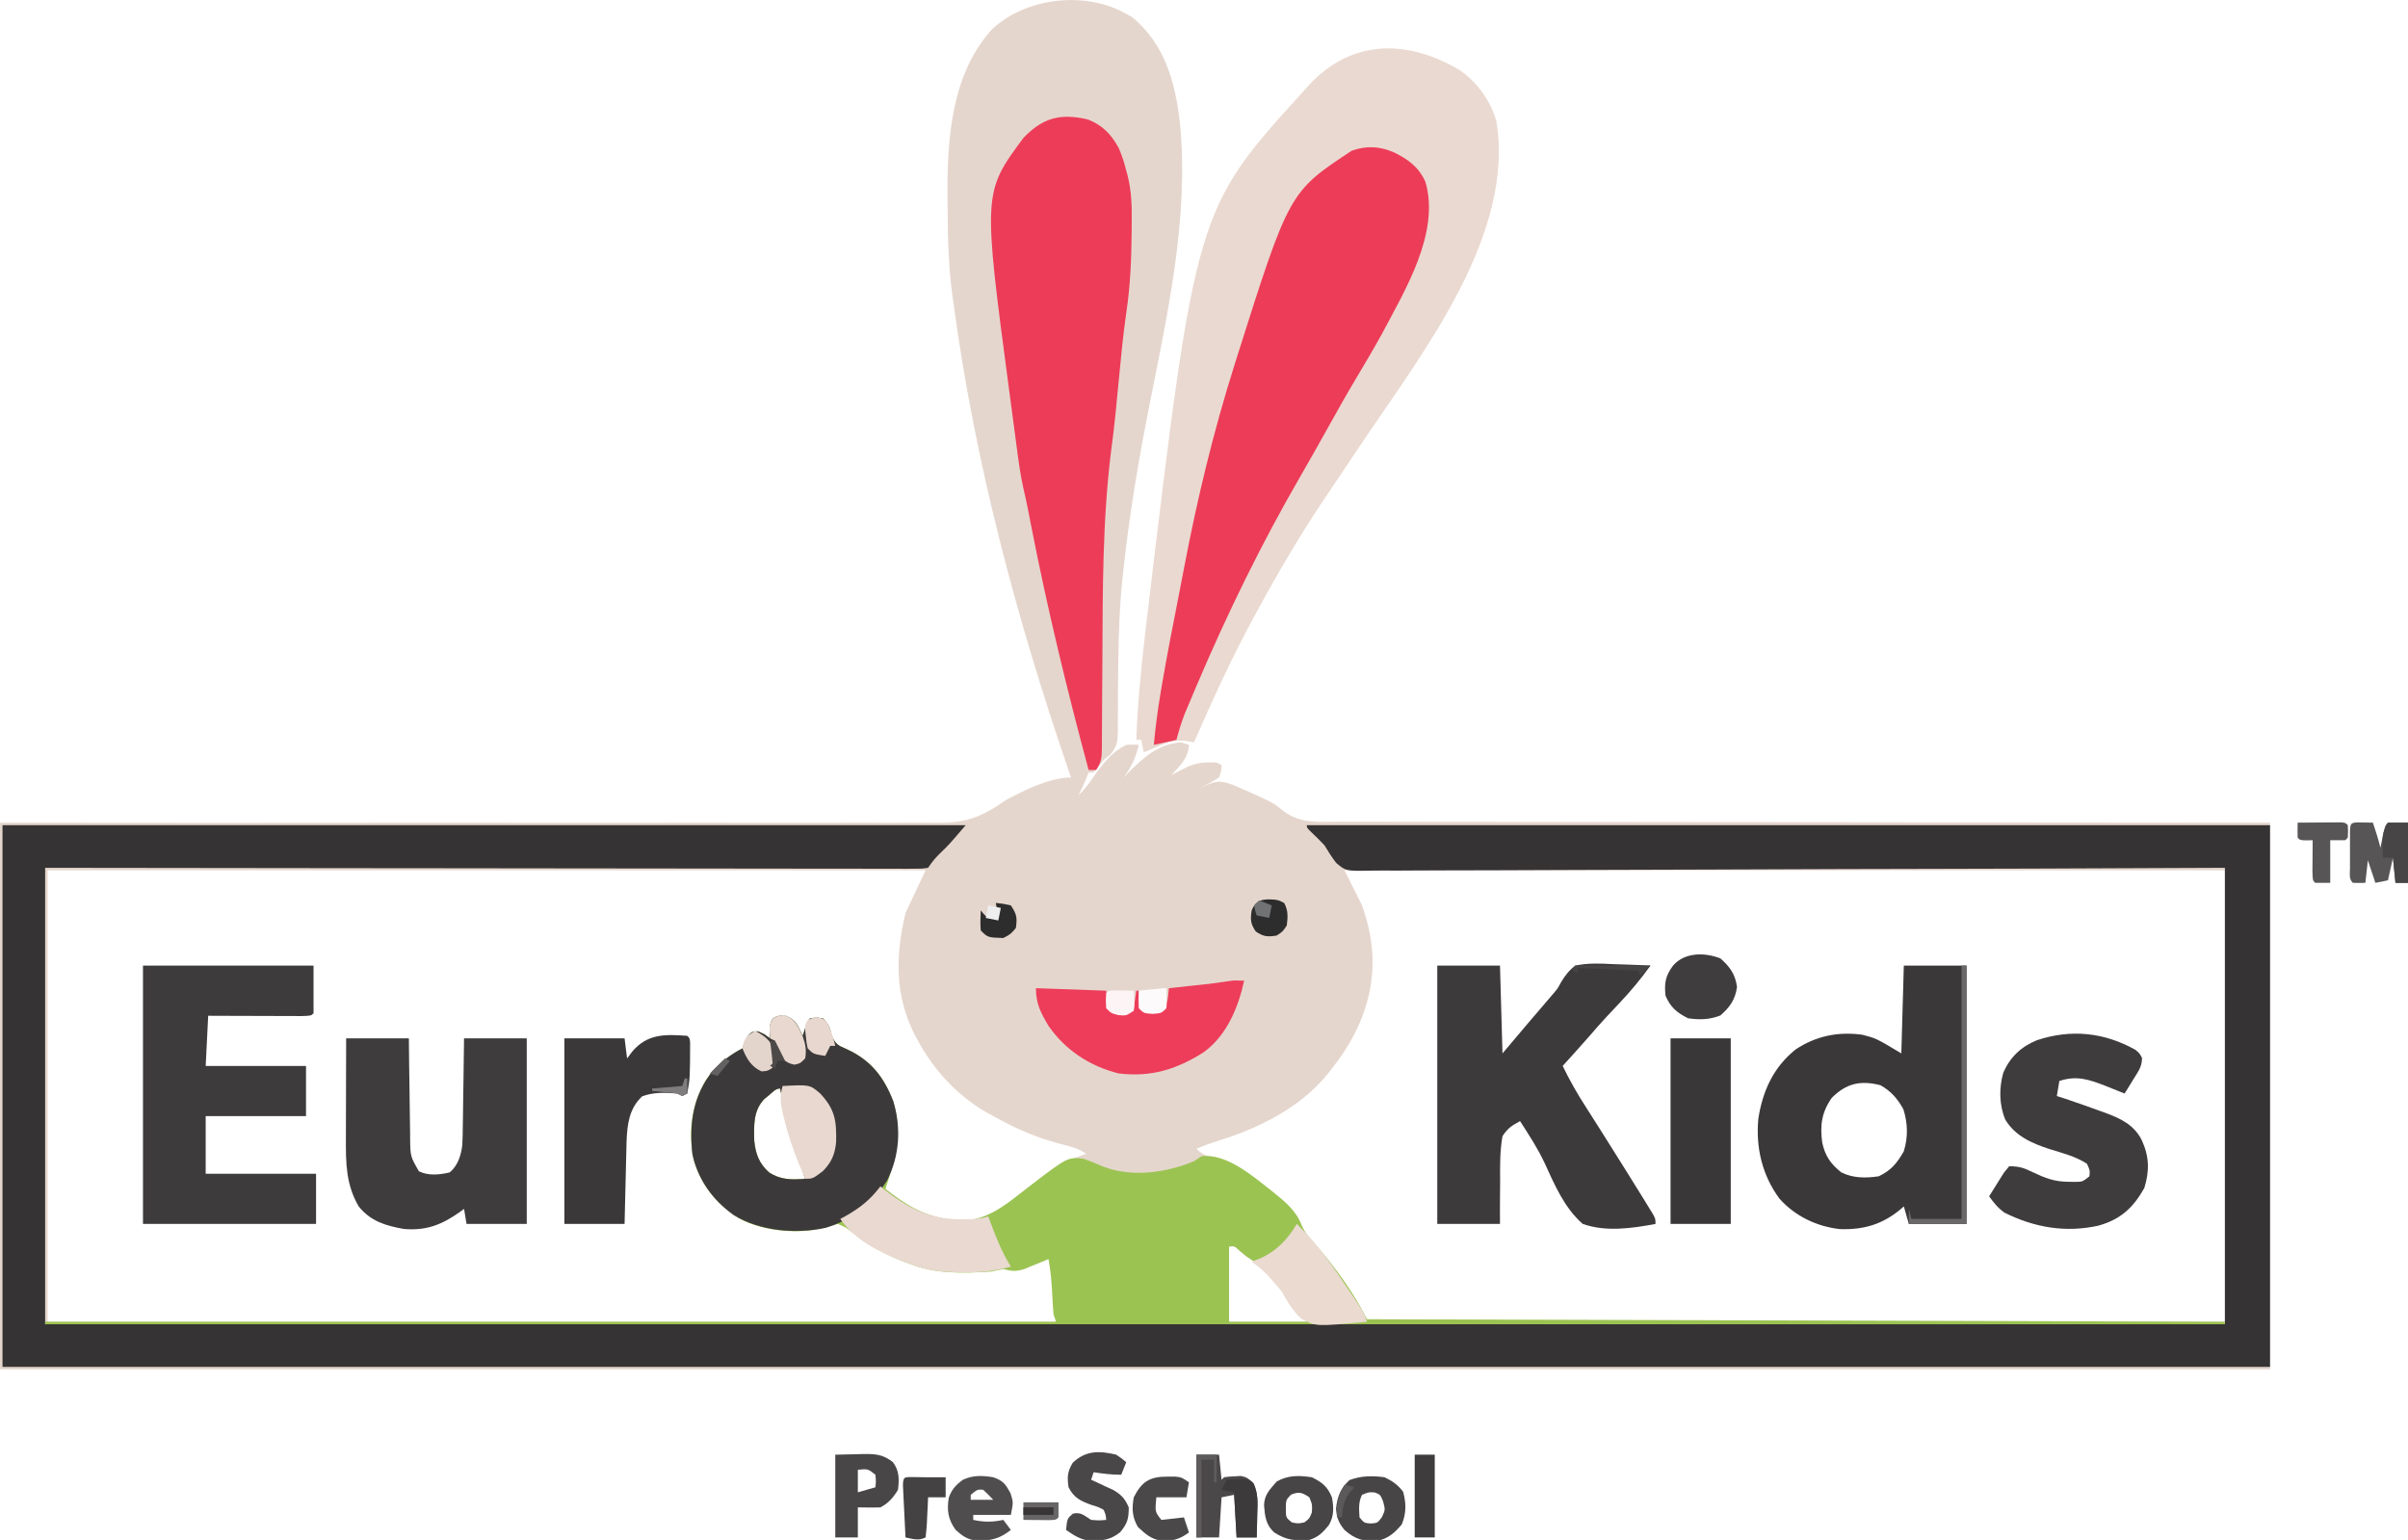 <svg xmlns="http://www.w3.org/2000/svg" width="960" height="614"><path d="M0 0 C1.609 0.866 1.609 0.866 3.25 1.75 C16.445 12.546 20.611 27.947 22.433 44.336 C26.144 82.19 17.206 121.186 9.938 158.125 C5.831 179.01 2.324 199.841 0 221 C-0.123 222.1 -0.246 223.201 -0.373 224.334 C-1.595 235.775 -2.033 247.152 -2.16 258.648 C-2.174 259.685 -2.188 260.721 -2.202 261.789 C-2.27 267.035 -2.313 272.28 -2.308 277.527 C-2.325 279.473 -2.344 281.418 -2.363 283.363 C-2.353 284.261 -2.343 285.159 -2.332 286.084 C-2.403 290.538 -2.49 292.379 -5.403 295.927 C-6.689 296.953 -6.689 296.953 -8 298 C-8.722 298.928 -9.444 299.856 -10.188 300.812 C-10.786 301.534 -11.384 302.256 -12 303 C-12.66 303 -13.32 303 -14 303 C-14.289 303.743 -14.578 304.485 -14.875 305.25 C-15.823 307.567 -16.848 309.779 -18 312 C-15.296 309.512 -13.378 306.716 -11.312 303.688 C-7.897 298.954 -4.377 294.544 1 292 C3.738 291.855 3.738 291.855 6 292 C4.757 297.179 3.145 300.702 0 305 C0.639 304.319 1.279 303.639 1.938 302.938 C8.065 296.897 14.021 291.433 23 291 C23.99 291.33 24.98 291.66 26 292 C25.676 297.352 22.503 300.283 19 304 C19.543 303.723 20.085 303.446 20.645 303.16 C21.36 302.798 22.075 302.436 22.812 302.062 C23.52 301.703 24.228 301.343 24.957 300.973 C29.11 298.995 32.436 298.834 37 299 C37.66 299.33 38.32 299.66 39 300 C38.941 302.262 38.941 302.262 38 305 C35.61 306.527 33.499 307.678 30.938 308.812 C30.274 309.124 29.611 309.435 28.928 309.756 C27.293 310.52 25.647 311.262 24 312 C37.274 305.886 37.274 305.886 43.422 307.867 C59.373 314.876 59.373 314.876 63.587 318.283 C70.174 323.421 77.717 322.699 85.654 322.639 C87.257 322.646 88.86 322.654 90.464 322.665 C94.858 322.687 99.252 322.679 103.647 322.665 C108.39 322.656 113.132 322.675 117.875 322.691 C126.089 322.715 134.303 322.721 142.517 322.714 C154.392 322.704 166.268 322.722 178.144 322.746 C197.412 322.785 216.68 322.802 235.948 322.804 C254.664 322.807 273.379 322.82 292.095 322.847 C293.844 322.85 293.844 322.85 295.627 322.852 C304.744 322.866 313.86 322.88 322.976 322.894 C367.651 322.962 412.325 322.977 457 323 C457 394.94 457 466.88 457 541 C158.35 541 -140.3 541 -448 541 C-448 469.06 -448 397.12 -448 323 C-420.142 323.021 -392.284 323.041 -363.582 323.062 C-345.959 323.058 -328.336 323.051 -310.713 323.035 C-301.456 323.027 -292.199 323.019 -282.943 323.012 C-281.782 323.011 -280.622 323.01 -279.427 323.01 C-260.705 322.996 -241.984 323.01 -223.262 323.035 C-204.044 323.06 -184.826 323.055 -165.608 323.022 C-153.752 323.002 -141.897 323.006 -130.042 323.04 C-121.908 323.061 -113.775 323.053 -105.642 323.022 C-100.951 323.005 -96.262 323 -91.571 323.031 C-87.27 323.059 -82.971 323.049 -78.67 323.011 C-77.121 323.004 -75.571 323.01 -74.022 323.031 C-62.562 323.177 -56.178 320.483 -47 314 C-39.511 310.038 -29.591 305 -21 305 C-21.24 304.306 -21.48 303.612 -21.728 302.897 C-42.727 241.848 -59.462 179.053 -68 115 C-68.218 113.395 -68.218 113.395 -68.441 111.758 C-70.052 99.413 -70.191 87.057 -70.25 74.625 C-70.256 73.868 -70.261 73.11 -70.267 72.33 C-70.388 49.637 -68.479 23.852 -52.25 6.438 C-39.071 -5.815 -15.902 -8.593 0 0 Z M-429 342 C-429 401.4 -429 460.8 -429 522 C-296.34 522 -163.68 522 -27 522 C-27.614 508.962 -27.614 508.962 -29 496 C-29.953 496.373 -30.905 496.745 -31.887 497.129 C-33.153 497.607 -34.42 498.085 -35.688 498.562 C-36.313 498.809 -36.939 499.056 -37.584 499.311 C-41.562 500.789 -43.933 501.018 -48 500 C-49.669 500.323 -51.335 500.659 -53 501 C-63.779 501.665 -74.846 502.046 -85 498 C-86.673 497.379 -86.673 497.379 -88.379 496.746 C-95.57 493.899 -101.609 490.507 -107.695 485.734 C-110.633 483.439 -110.633 483.439 -114 482 C-115.669 482.452 -117.337 482.915 -118.979 483.458 C-129.456 486.268 -143.48 484.943 -153 480 C-161.499 474.898 -167.724 467.293 -170.527 457.707 C-172.643 445.587 -171.327 434.099 -164.375 423.75 C-161.255 419.839 -157.414 417.328 -153.172 414.738 C-150.619 412.695 -150.136 411.003 -149 408 C-147.515 407.505 -147.515 407.505 -146 407 C-143.312 408.438 -143.312 408.438 -141 410 C-139.935 406.804 -139.926 404.343 -140 401 C-134.519 400.635 -134.519 400.635 -132.312 402.188 C-130.728 404.376 -129.38 406.678 -128 409 C-127.67 409 -127.34 409 -127 409 C-126.34 406.69 -125.68 404.38 -125 402 C-123.35 402 -121.7 402 -120 402 C-119.755 402.664 -119.51 403.328 -119.258 404.012 C-116.472 410.593 -114.052 412.963 -107.562 415.754 C-99.671 419.591 -96.003 426.166 -92.91 434.07 C-89.07 446.431 -91.941 457.106 -96 469 C-85.255 478.242 -76.195 482.768 -61.883 482.398 C-52.39 481.424 -45.263 474.894 -37.93 469.246 C-23.434 458.133 -23.434 458.133 -15 455 C-17.967 453.022 -20.428 452.298 -23.851 451.454 C-34.03 448.933 -42.884 445.127 -52 440 C-53.495 439.184 -53.495 439.184 -55.02 438.352 C-66.552 431.587 -75.669 421.729 -82 410 C-82.706 408.71 -82.706 408.71 -83.426 407.395 C-91.4 391.47 -90.982 375.925 -87 359 C-84.36 353.39 -81.72 347.78 -79 342 C-194.5 342 -310 342 -429 342 Z M88 342 C90.31 346.62 92.62 351.24 95 356 C97.123 362.087 98.492 367.593 99 374 C99.053 374.65 99.106 375.299 99.16 375.969 C99.882 392.791 93.327 408.121 83 421 C82.184 422.063 82.184 422.063 81.352 423.148 C70.329 436.752 53.662 444.943 37.242 449.992 C34.422 450.869 31.722 451.86 29 453 C31.192 455.192 32.616 455.71 35.5 456.75 C43.752 459.985 50.773 464.685 57.812 470 C58.352 470.403 58.891 470.806 59.447 471.221 C64.896 475.435 68.483 479.562 71 486 C72.362 487.711 73.788 489.373 75.25 491 C82.236 499.02 87.858 508.024 93.646 516.922 C94.754 518.622 95.875 520.312 97 522 C99.548 522.452 99.548 522.452 102.587 522.369 C104.38 522.378 104.38 522.378 106.209 522.387 C107.548 522.379 108.886 522.37 110.224 522.361 C111.637 522.362 113.049 522.365 114.461 522.369 C118.356 522.375 122.251 522.363 126.146 522.348 C130.341 522.335 134.536 522.34 138.731 522.342 C146.003 522.343 153.276 522.334 160.548 522.317 C171.064 522.293 181.579 522.285 192.094 522.281 C209.152 522.275 226.211 522.255 243.269 522.226 C259.843 522.199 276.417 522.178 292.992 522.165 C294.023 522.164 295.055 522.163 296.117 522.162 C304.183 522.156 312.25 522.15 320.316 522.144 C359.877 522.116 399.439 522.056 439 522 C439 462.6 439 403.2 439 342 C323.17 342 207.34 342 88 342 Z M-141.438 431.688 C-142.055 432.186 -142.672 432.685 -143.309 433.199 C-147.755 437.933 -147.427 443.617 -147.309 449.766 C-146.81 454.995 -145.416 458.803 -141.492 462.371 C-136.886 465.467 -132.396 465.44 -127 465 C-127.412 463.783 -127.825 462.566 -128.25 461.312 C-128.836 459.543 -129.419 457.772 -130 456 C-130.325 455.01 -130.65 454.02 -130.984 453 C-133.511 445.072 -135.385 437.16 -137 429 C-138.837 429 -140.078 430.565 -141.438 431.688 Z M42 492 C42 501.9 42 511.8 42 522 C52.23 522 62.46 522 73 522 C69.14 516.211 65.678 511.164 61 506.188 C60.505 505.642 60.01 505.096 59.5 504.533 C56.296 501.083 53.013 498.517 49 496 C48.093 495.257 47.185 494.515 46.25 493.75 C44.212 491.795 44.212 491.795 42 492 Z " fill="#E5D6CD" transform="translate(448,5)"></path><path d="M0 0 C126.72 0 253.44 0 384 0 C377.323 7.789 377.323 7.789 374.25 10.75 C372.121 12.802 370.666 14.501 369 17 C366.495 17.373 366.495 17.373 363.257 17.369 C361.411 17.378 361.411 17.378 359.529 17.387 C358.151 17.379 356.774 17.37 355.396 17.361 C353.943 17.362 352.489 17.365 351.035 17.369 C347.026 17.375 343.018 17.363 339.009 17.348 C334.691 17.335 330.373 17.34 326.056 17.342 C318.57 17.343 311.085 17.334 303.6 17.317 C292.777 17.293 281.954 17.285 271.131 17.281 C253.574 17.275 236.016 17.255 218.458 17.226 C201.399 17.199 184.34 17.178 167.281 17.165 C166.219 17.164 165.158 17.163 164.064 17.162 C155.762 17.156 147.459 17.15 139.157 17.144 C98.438 17.116 57.719 17.056 17 17 C17 77.06 17 137.12 17 199 C303.77 199 590.54 199 886 199 C886 138.94 886 78.88 886 17 C860.671 17.104 835.342 17.209 809.246 17.316 C793.236 17.362 777.227 17.406 761.217 17.439 C752.809 17.457 744.402 17.475 735.994 17.494 C734.94 17.497 733.886 17.499 732.801 17.502 C715.782 17.541 698.763 17.612 681.745 17.694 C664.282 17.779 646.821 17.829 629.358 17.847 C618.58 17.859 607.803 17.898 597.026 17.971 C589.638 18.019 582.251 18.033 574.863 18.022 C570.598 18.016 566.335 18.025 562.071 18.073 C558.166 18.117 554.263 18.119 550.358 18.088 C548.946 18.084 547.534 18.096 546.122 18.124 C535.565 18.323 535.565 18.323 531.71 15.065 C529.941 12.789 528.499 10.457 527 8 C525.158 6.021 523.245 4.173 521.285 2.312 C520 1 520 1 520 0 C646.72 0 773.44 0 904 0 C904 71.28 904 142.56 904 216 C605.68 216 307.36 216 0 216 C0 144.72 0 73.44 0 0 Z " fill="#363334" transform="translate(1,329)"></path><path d="M0 0 C6.906 4.781 12.171 12.069 14.527 20.184 C22.047 64.99 -14.128 111.704 -37.473 146.256 C-41.708 152.526 -45.92 158.812 -50.125 165.103 C-51.514 167.177 -52.907 169.249 -54.301 171.32 C-63.989 185.768 -72.714 200.709 -81 216 C-81.463 216.85 -81.926 217.701 -82.402 218.577 C-91.127 234.686 -98.675 251.222 -106 268 C-107.082 267.814 -108.164 267.629 -109.28 267.438 C-113.64 266.925 -115.926 267.742 -119.938 269.438 C-121.081 269.911 -122.224 270.384 -123.402 270.871 C-124.26 271.244 -125.117 271.616 -126 272 C-126.33 270.35 -126.66 268.7 -127 267 C-127.66 267 -128.32 267 -129 267 C-128.447 252.706 -127.13 238.577 -125.438 224.375 C-125.308 223.282 -125.179 222.188 -125.046 221.062 C-105.317 55.587 -105.317 55.587 -62 8 C-61.343 7.261 -60.685 6.523 -60.008 5.762 C-42.835 -12.549 -20.812 -12.321 0 0 Z " fill="#EAD9D0" transform="translate(582,28)"></path><path d="M0 0 C4.432 1.628 5.079 3.929 7.062 8.125 C7.372 7.156 7.681 6.186 8 5.188 C9.062 2.125 9.062 2.125 10.062 1.125 C12.438 0.812 12.438 0.812 15.062 1.125 C17.381 3.358 18.018 4.892 18.625 8.062 C20.32 11.673 21.107 11.863 24.625 13.438 C34.224 17.821 39.439 24.507 43.188 34.23 C46.932 46.618 44.127 57.215 40.062 69.125 C50.702 77.603 59.585 82.063 73.426 81.629 C82.776 80.333 89.848 73.984 97.125 68.375 C112.716 56.433 112.716 56.433 119.062 57.125 C121.627 58.033 124.108 59.055 126.598 60.152 C138.109 64.695 151.939 62.75 163.062 58.125 C164.053 57.465 165.042 56.805 166.062 56.125 C176.253 54.892 186.989 64.441 194.705 70.471 C199.236 74.129 203.878 77.908 205.941 83.512 C207.283 86.639 209.038 88.594 211.312 91.125 C219.099 100.066 226.754 110.508 232.062 121.125 C344.923 121.455 457.783 121.785 574.062 122.125 C574.062 122.455 574.062 122.785 574.062 123.125 C287.293 123.125 0.522 123.125 -294.938 123.125 C-294.938 122.795 -294.938 122.465 -294.938 122.125 C-161.947 122.125 -28.957 122.125 108.062 122.125 C107.733 121.135 107.403 120.145 107.062 119.125 C106.858 116.517 106.69 113.924 106.562 111.312 C106.324 106.523 105.952 101.846 105.062 97.125 C104.182 97.498 103.302 97.87 102.395 98.254 C100.652 98.964 100.652 98.964 98.875 99.688 C97.726 100.163 96.578 100.639 95.395 101.129 C91.894 102.176 90.506 101.976 87.062 101.125 C85.394 101.448 83.728 101.784 82.062 102.125 C71.284 102.79 60.217 103.171 50.062 99.125 C48.39 98.504 48.39 98.504 46.684 97.871 C39.492 95.024 33.453 91.632 27.367 86.859 C24.429 84.564 24.429 84.564 21.062 83.125 C19.393 83.577 17.725 84.04 16.083 84.583 C5.615 87.39 -8.429 86.076 -17.938 81.125 C-26.844 75.654 -32.955 68.256 -36.242 58.312 C-38.711 46.996 -37.536 35.92 -31.617 25.887 C-27.851 20.423 -22.887 16.1 -16.938 13.125 C-16.649 12.321 -16.36 11.516 -16.062 10.688 C-14.938 8.125 -14.938 8.125 -13.125 6.625 C-10.938 6.125 -10.938 6.125 -8.188 7.5 C-7.445 8.036 -6.702 8.572 -5.938 9.125 C-6.03 7.733 -6.03 7.733 -6.125 6.312 C-5.938 3.125 -5.938 3.125 -4.812 1.188 C-2.938 0.125 -2.938 0.125 0 0 Z M-6.375 31.812 C-6.992 32.311 -7.61 32.81 -8.246 33.324 C-12.693 38.058 -12.364 43.742 -12.246 49.891 C-11.747 55.12 -10.354 58.928 -6.43 62.496 C-1.823 65.592 2.667 65.565 8.062 65.125 C7.65 63.908 7.237 62.691 6.812 61.438 C6.226 59.668 5.643 57.897 5.062 56.125 C4.738 55.135 4.413 54.145 4.078 53.125 C1.552 45.197 -0.323 37.285 -1.938 29.125 C-3.774 29.125 -5.015 30.69 -6.375 31.812 Z M177.062 92.125 C177.062 102.025 177.062 111.925 177.062 122.125 C187.292 122.125 197.523 122.125 208.062 122.125 C204.203 116.336 200.74 111.289 196.062 106.312 C195.567 105.767 195.072 105.221 194.562 104.658 C191.359 101.208 188.076 98.642 184.062 96.125 C183.155 95.382 182.248 94.64 181.312 93.875 C179.274 91.92 179.274 91.92 177.062 92.125 Z " fill="#9BC352" transform="translate(312.938,404.875)"></path><path d="M0 0 C5.886 2.28 9.336 5.901 12.352 11.387 C13.638 14.337 14.573 17.266 15.352 20.387 C15.521 21.002 15.691 21.618 15.866 22.252 C17.504 28.681 17.621 34.84 17.539 41.449 C17.531 42.552 17.523 43.654 17.515 44.79 C17.404 55.477 17.016 66.023 15.438 76.602 C14.097 85.79 13.238 95.02 12.352 104.262 C12.021 107.697 11.688 111.132 11.352 114.566 C11.269 115.413 11.187 116.26 11.102 117.133 C10.612 122.069 10.021 126.979 9.352 131.895 C5.817 160.187 5.981 188.558 5.836 217.019 C5.805 223.013 5.766 229.007 5.716 235 C5.696 237.783 5.687 240.565 5.679 243.348 C5.666 245.036 5.653 246.724 5.639 248.412 C5.64 249.18 5.641 249.949 5.642 250.74 C5.598 254.495 5.488 256.182 3.352 259.387 C2.362 259.387 1.372 259.387 0.352 259.387 C-8.274 227.404 -16.022 195.352 -22.391 162.841 C-22.529 162.14 -22.666 161.439 -22.808 160.717 C-23.175 158.833 -23.541 156.95 -23.906 155.066 C-24.44 152.418 -25.018 149.803 -25.633 147.175 C-26.869 141.654 -27.603 136.082 -28.34 130.477 C-28.49 129.351 -28.64 128.225 -28.795 127.065 C-29.11 124.691 -29.424 122.317 -29.735 119.943 C-30.206 116.359 -30.688 112.776 -31.17 109.193 C-41.814 29.208 -41.814 29.208 -25.648 7.387 C-18.002 -0.584 -11.049 -2.559 0 0 Z " fill="#ED3C58" transform="translate(433.648,47.613)"></path><path d="M0 0 C5.703 2.857 9.855 5.824 12.516 11.746 C18.475 32.065 4.313 55.087 -4.75 72.25 C-8.108 78.335 -11.643 84.311 -15.207 90.277 C-18.883 96.432 -22.391 102.673 -25.875 108.938 C-29.63 115.686 -33.409 122.414 -37.285 129.094 C-52.735 155.781 -66.303 183.512 -78.375 211.875 C-78.834 212.951 -78.834 212.951 -79.303 214.049 C-80.179 216.106 -81.048 218.166 -81.914 220.227 C-82.664 222.007 -82.664 222.007 -83.428 223.823 C-84.761 227.278 -85.79 230.677 -86.75 234.25 C-91.205 235.24 -91.205 235.24 -95.75 236.25 C-95.117 229.294 -94.228 222.448 -93.062 215.562 C-92.891 214.542 -92.719 213.522 -92.543 212.47 C-90.397 199.916 -87.942 187.421 -85.472 174.927 C-84.824 171.627 -84.193 168.324 -83.57 165.02 C-78.447 138.144 -71.978 111.347 -63.75 85.25 C-63.41 84.166 -63.07 83.081 -62.72 81.964 C-41.792 15.789 -41.792 15.789 -16.812 -0.688 C-10.865 -2.751 -5.792 -2.438 0 0 Z " fill="#ED3C58" transform="translate(555.75,60.75)"></path><path d="M0 0 C8.25 0 16.5 0 25 0 C25.33 11.55 25.66 23.1 26 35 C29.63 30.71 33.26 26.42 37 22 C45.145 12.439 45.145 12.439 46.629 10.75 C48.098 8.965 48.098 8.965 49.342 6.627 C51.033 3.868 52.438 1.995 55 0 C60.185 -1.105 65.189 -0.855 70.438 -0.562 C71.851 -0.517 73.264 -0.476 74.678 -0.439 C78.121 -0.341 81.56 -0.186 85 0 C81.154 5.325 77.091 10.246 72.562 15 C71.412 16.223 70.262 17.447 69.113 18.672 C68.571 19.249 68.03 19.826 67.471 20.42 C65.153 22.91 62.922 25.471 60.699 28.047 C57.189 32.081 53.585 36.033 50 40 C52.77 45.761 55.853 51.13 59.312 56.5 C60.374 58.165 61.435 59.83 62.496 61.496 C63.059 62.379 63.622 63.262 64.203 64.171 C67.452 69.286 70.663 74.424 73.875 79.562 C74.493 80.549 75.111 81.535 75.747 82.551 C77.506 85.363 79.255 88.18 81 91 C81.587 91.946 82.174 92.892 82.778 93.867 C83.603 95.215 83.603 95.215 84.445 96.59 C84.938 97.392 85.43 98.193 85.938 99.019 C87 101 87 101 87 103 C77.501 104.764 67.296 106.262 58 103 C50.662 96.605 46.774 87.405 42.787 78.698 C40.045 72.833 36.502 67.433 33 62 C29.589 63.866 28.105 64.81 26 68 C24.942 73.95 25.019 79.847 25.062 85.875 C25.049 87.534 25.033 89.193 25.014 90.852 C24.967 94.903 24.985 98.947 25 103 C16.75 103 8.5 103 0 103 C0 69.01 0 35.02 0 0 Z " fill="#3D3A3B" transform="translate(573,385)"></path><path d="M0 0 C8.25 0 16.5 0 25 0 C25 33.99 25 67.98 25 103 C17.41 103 9.82 103 2 103 C1.34 100.69 0.68 98.38 0 96 C-0.45 96.398 -0.9 96.797 -1.363 97.207 C-8.671 103.226 -15.988 105.356 -25.438 105.062 C-34.705 104.038 -43.258 99.943 -49.539 92.973 C-56.482 83.598 -59.079 72.543 -58 61 C-56.257 49.954 -52.019 40.592 -43.199 33.469 C-35.035 28.017 -26.199 26.25 -16.562 27.562 C-11 29 -11 29 -1 35 C-0.67 23.45 -0.34 11.9 0 0 Z M-28.75 52.75 C-32.793 58.59 -33.453 63.676 -32.531 70.57 C-31.375 75.858 -29.241 79.012 -24.938 82.438 C-20.186 84.803 -15.167 84.765 -10 84 C-5.091 81.679 -2.643 78.698 0 74 C1.743 68.334 1.592 62.869 -0.188 57.25 C-2.562 52.992 -5.053 50.105 -9.312 47.688 C-17.278 45.65 -22.904 46.904 -28.75 52.75 Z " fill="#3B3839" transform="translate(759,385)"></path><path d="M0 0 C22.44 0 44.88 0 68 0 C68 6.27 68 12.54 68 19 C67 20 67 20 63.123 20.114 C61.393 20.113 59.663 20.108 57.934 20.098 C57.025 20.096 56.116 20.095 55.18 20.093 C52.266 20.088 49.352 20.075 46.438 20.062 C44.467 20.057 42.496 20.053 40.525 20.049 C35.684 20.039 30.842 20.019 26 20 C25.67 26.6 25.34 33.2 25 40 C38.2 40 51.4 40 65 40 C65 46.6 65 53.2 65 60 C51.8 60 38.6 60 25 60 C25 67.59 25 75.18 25 83 C39.52 83 54.04 83 69 83 C69 89.6 69 96.2 69 103 C46.23 103 23.46 103 0 103 C0 69.01 0 35.02 0 0 Z " fill="#3E3B3C" transform="translate(57,385)"></path><path d="M0 0 C4.432 1.628 5.079 3.929 7.062 8.125 C7.372 7.156 7.681 6.186 8 5.188 C9.062 2.125 9.062 2.125 10.062 1.125 C12.438 0.812 12.438 0.812 15.062 1.125 C17.381 3.358 18.018 4.892 18.625 8.062 C20.32 11.673 21.107 11.863 24.625 13.438 C34.224 17.821 39.439 24.507 43.188 34.23 C46.38 44.79 45.75 55.704 40.809 65.648 C35.107 74.752 26.596 81.644 16.19 84.669 C4.212 87.235 -10.004 85.999 -20.449 79.582 C-28.996 73.409 -34.676 65.492 -36.938 55.125 C-38.155 42.799 -36.643 31.816 -28.656 21.914 C-25.255 18.374 -21.335 15.324 -16.938 13.125 C-16.649 12.321 -16.36 11.516 -16.062 10.688 C-14.938 8.125 -14.938 8.125 -13.125 6.625 C-10.938 6.125 -10.938 6.125 -8.188 7.5 C-7.445 8.036 -6.702 8.572 -5.938 9.125 C-5.999 8.197 -6.061 7.269 -6.125 6.312 C-5.938 3.125 -5.938 3.125 -4.812 1.188 C-2.938 0.125 -2.938 0.125 0 0 Z M-6.375 31.812 C-6.992 32.311 -7.61 32.81 -8.246 33.324 C-12.693 38.058 -12.364 43.742 -12.246 49.891 C-11.747 55.12 -10.354 58.928 -6.43 62.496 C-1.823 65.592 2.667 65.565 8.062 65.125 C7.65 63.908 7.237 62.691 6.812 61.438 C6.226 59.668 5.643 57.897 5.062 56.125 C4.738 55.135 4.413 54.145 4.078 53.125 C1.552 45.197 -0.323 37.285 -1.938 29.125 C-3.774 29.125 -5.015 30.69 -6.375 31.812 Z " fill="#3C393A" transform="translate(312.938,404.875)"></path><path d="M0 0 C8.25 0 16.5 0 25 0 C25.037 3.407 25.075 6.814 25.113 10.324 C25.16 13.627 25.211 16.93 25.262 20.233 C25.296 22.527 25.324 24.821 25.346 27.115 C25.38 30.414 25.432 33.713 25.488 37.012 C25.495 38.036 25.501 39.06 25.508 40.115 C25.601 47.066 25.601 47.066 29 53 C32.745 54.872 37.319 54.409 41.312 53.438 C44.548 50.682 45.779 46.742 46.3 42.633 C46.441 39.91 46.493 37.199 46.512 34.473 C46.53 33.484 46.548 32.495 46.566 31.476 C46.62 28.338 46.654 25.201 46.688 22.062 C46.721 19.926 46.755 17.79 46.791 15.654 C46.878 10.436 46.938 5.219 47 0 C55.25 0 63.5 0 72 0 C72 24.42 72 48.84 72 74 C64.08 74 56.16 74 48 74 C47.67 72.02 47.34 70.04 47 68 C46.443 68.41 45.886 68.82 45.312 69.242 C38.131 74.313 31.992 76.762 23 76 C15.777 74.727 9.686 72.9 5 67 C-0.064 58.358 -0.143 49.815 -0.098 40.039 C-0.096 38.893 -0.095 37.748 -0.093 36.567 C-0.088 32.92 -0.075 29.272 -0.062 25.625 C-0.057 23.147 -0.053 20.669 -0.049 18.191 C-0.039 12.128 -0.019 6.064 0 0 Z " fill="#3F3C3D" transform="translate(138,414)"></path><path d="M0 0 C1.574 1.379 1.574 1.379 2.52 3.148 C2.605 6.621 0.94 8.718 -0.863 11.629 C-1.522 12.707 -2.181 13.784 -2.859 14.895 C-3.376 15.714 -3.893 16.534 -4.426 17.379 C-5.497 16.95 -5.497 16.95 -6.59 16.512 C-7.526 16.138 -8.462 15.764 -9.426 15.379 C-10.737 14.849 -10.737 14.849 -12.074 14.309 C-18.621 11.776 -23.559 10.09 -30.426 12.379 C-30.756 14.359 -31.086 16.339 -31.426 18.379 C-30.271 18.75 -29.116 19.121 -27.926 19.504 C-23.339 21.043 -18.782 22.657 -14.238 24.316 C-13.562 24.557 -12.885 24.798 -12.188 25.045 C-5.991 27.334 -0.621 29.844 2.449 36.004 C5.462 42.604 5.55 48.18 3.449 55.066 C-1.033 62.986 -6.032 67.597 -14.879 70.062 C-27.881 72.954 -40.45 70.821 -52.34 64.855 C-54.907 63.038 -56.565 60.897 -58.426 58.379 C-57.193 56.368 -55.939 54.371 -54.676 52.379 C-53.98 51.265 -53.284 50.151 -52.566 49.004 C-51.86 48.138 -51.154 47.271 -50.426 46.379 C-46.265 46.379 -44.535 47.053 -40.863 48.816 C-36.006 51.13 -32.343 52.53 -26.926 52.566 C-25.967 52.581 -25.008 52.595 -24.02 52.609 C-21.188 52.566 -21.188 52.566 -18.426 50.379 C-18.214 47.988 -18.214 47.988 -19.426 45.379 C-23.93 42.422 -29.329 41.09 -34.426 39.504 C-41.421 37.202 -48.081 34.315 -51.988 27.754 C-54.443 21.849 -54.494 15.16 -52.766 9.043 C-49.987 2.765 -45.683 -1.283 -39.363 -3.879 C-25.783 -8.374 -12.603 -7.059 0 0 Z " fill="#3F3C3D" transform="translate(851.426,418.621)"></path><path d="M0 0 C1 1 1 1 1.133 2.863 C1.088 16.767 1.088 16.767 0 23 C-0.99 23.495 -0.99 23.495 -2 24 C-2.66 23.67 -3.32 23.34 -4 23 C-8.84 22.595 -13.42 22.408 -18 24.125 C-23.191 28.991 -23.942 35.29 -24.205 42.078 C-24.247 43.612 -24.283 45.146 -24.316 46.68 C-24.337 47.492 -24.358 48.305 -24.379 49.143 C-24.444 51.72 -24.504 54.297 -24.562 56.875 C-24.606 58.63 -24.649 60.385 -24.693 62.141 C-24.801 66.427 -24.9 70.713 -25 75 C-32.92 75 -40.84 75 -49 75 C-49 50.58 -49 26.16 -49 1 C-41.08 1 -33.16 1 -25 1 C-24.67 3.64 -24.34 6.28 -24 9 C-23.299 8.072 -22.598 7.144 -21.875 6.188 C-15.835 -0.87 -8.803 -0.655 0 0 Z " fill="#3B3839" transform="translate(274,413)"></path><path d="M0 0 C1.856 0.031 1.856 0.031 3.75 0.062 C1.426 10.787 -3.205 21.965 -12.398 28.617 C-23.233 35.487 -33.335 38.583 -46.25 37.062 C-57.682 34.204 -67.519 27.809 -74.25 18.062 C-77.371 12.803 -79.25 9.283 -79.25 3.062 C-65.39 3.558 -65.39 3.558 -51.25 4.062 C-50.92 6.372 -50.59 8.682 -50.25 11.062 C-47.412 13.413 -47.412 13.413 -44.125 12.75 C-41.369 12.356 -41.369 12.356 -40.25 11.062 C-39.882 8.734 -39.548 6.401 -39.25 4.062 C-38.92 4.062 -38.59 4.062 -38.25 4.062 C-38.106 5.197 -37.961 6.331 -37.812 7.5 C-37.638 10.87 -37.638 10.87 -36.25 12.062 C-32.792 12.313 -32.792 12.313 -29.25 12.062 C-26.488 9.3 -26.671 6.855 -26.25 3.062 C-24.371 2.863 -24.371 2.863 -22.453 2.66 C-20.802 2.482 -19.151 2.304 -17.5 2.125 C-16.675 2.038 -15.85 1.951 -15 1.861 C-14.201 1.774 -13.402 1.687 -12.578 1.598 C-11.845 1.519 -11.112 1.441 -10.356 1.36 C-0.642 -0.011 -0.642 -0.011 0 0 Z " fill="#ED3D5A" transform="translate(492.25,390.938)"></path><path d="M0 0 C7.92 0 15.84 0 24 0 C24 24.42 24 48.84 24 74 C16.08 74 8.16 74 0 74 C0 49.58 0 25.16 0 0 Z " fill="#3A3738" transform="translate(666,414)"></path><path d="M0 0 C0.657 0.545 0.657 0.545 1.328 1.102 C10.536 8.401 19.703 13.148 31.5 13.125 C32.81 13.128 34.119 13.13 35.469 13.133 C38.222 13.029 40.404 12.835 43 12 C43.315 12.857 43.629 13.714 43.953 14.598 C46.242 20.712 48.525 26.466 52 32 C45.786 33.816 40.148 34.353 33.688 34.312 C32.755 34.307 31.823 34.301 30.863 34.295 C24.144 34.177 18.282 33.503 12 31 C10.885 30.586 9.77 30.172 8.621 29.746 C-0.652 26.075 -10.228 21.461 -16 13 C-15.348 12.648 -14.695 12.296 -14.023 11.934 C-8.119 8.598 -4.104 5.4 0 0 Z " fill="#E9D9D0" transform="translate(351,473)"></path><path d="M0 0 C8.444 8.092 15.154 18.003 21.625 27.688 C22.406 28.855 22.406 28.855 23.203 30.045 C26.869 35.606 26.869 35.606 28 39 C7.628 40.898 7.628 40.898 1.995 37.951 C-1.535 34.933 -3.716 30.982 -6 27 C-7.229 25.466 -8.496 23.96 -9.812 22.5 C-10.356 21.881 -10.9 21.262 -11.461 20.625 C-13.467 18.507 -15.644 16.714 -18 15 C-16.989 14.629 -15.979 14.258 -14.938 13.875 C-8.202 10.971 -3.702 6.219 0 0 Z " fill="#EADAD0" transform="translate(517,488)"></path><path d="M0 0 C10.837 -0.568 10.837 -0.568 15 3 C20.857 9.257 21.521 13.768 21.348 22.211 C20.887 27.236 19.538 30.424 16 34 C11.969 37 11.969 37 9 37 C5.552 29.105 2.576 21.266 0.562 12.875 C0.387 12.165 0.211 11.456 0.03 10.725 C-0.851 6.839 -1.143 3.841 0 0 Z " fill="#E8D8CF" transform="translate(312,433)"></path><path d="M0 0 C3.826 3.376 5.896 6.27 6.625 11.375 C5.896 16.48 3.826 19.374 0 22.75 C-4.318 24.44 -8.302 24.535 -12.875 23.875 C-17.288 21.709 -19.966 19.436 -21.875 14.875 C-22.415 9.839 -21.917 6.931 -18.875 2.875 C-14.277 -2.489 -6.257 -2.448 0 0 Z " fill="#403D3E" transform="translate(685.875,382.125)"></path><path d="M0 0 C2.867 -0.062 5.734 -0.124 8.688 -0.188 C10.029 -0.228 10.029 -0.228 11.397 -0.27 C16.104 -0.319 19.174 -0.057 23 3 C25.572 6.429 25.502 9.839 25 14 C23.215 16.972 21.148 19.426 18 21 C14.995 21.136 12.009 21.043 9 21 C9 24.96 9 28.92 9 33 C6.03 33 3.06 33 0 33 C0 22.11 0 11.22 0 0 Z M9 6 C9 8.97 9 11.94 9 15 C11.31 14.34 13.62 13.68 16 13 C16.25 10.584 16.25 10.584 16 8 C13.046 5.63 13.046 5.63 9 6 Z " fill="#494647" transform="translate(333,580)"></path><path d="M0 0 C2.309 1.551 2.309 1.551 4 3 C3.34 4.65 2.68 6.3 2 8 C-1.787 8 -5.265 7.575 -9 7 C-9.33 7.99 -9.66 8.98 -10 10 C-9.169 10.375 -8.337 10.75 -7.48 11.137 C-6.394 11.648 -5.307 12.16 -4.188 12.688 C-2.569 13.436 -2.569 13.436 -0.918 14.199 C2.286 16.176 3.487 17.586 5 21 C5 25.469 4.488 27.409 1.625 30.875 C-2.361 34.102 -5.699 34.325 -10.637 34.301 C-14.434 33.817 -16.862 32.137 -20 30 C-19.521 25.446 -19.521 25.446 -17.25 23.5 C-14.014 22.781 -12.759 24.292 -10 26 C-6.791 26.251 -6.791 26.251 -4 26 C-4.128 24.04 -4.128 24.04 -5 22 C-7.178 20.82 -7.178 20.82 -9.812 20.062 C-14.161 18.458 -16.802 17.296 -19 13 C-19.593 8.846 -19.481 6.801 -17.312 3.188 C-12.141 -1.704 -6.713 -1.626 0 0 Z " fill="#4A4748" transform="translate(445,580)"></path><path d="M0 0 C2.97 0 5.94 0 9 0 C9.33 3.3 9.66 6.6 10 10 C10.33 9.67 10.66 9.34 11 9 C12.926 8.727 12.926 8.727 15.312 8.625 C16.092 8.576 16.872 8.527 17.676 8.477 C20 9 20 9 22.277 10.91 C24.705 15.265 24.44 18.92 24.25 23.812 C24.232 24.696 24.214 25.58 24.195 26.49 C24.148 28.661 24.077 30.83 24 33 C21.36 33 18.72 33 16 33 C15.67 27.39 15.34 21.78 15 16 C13.35 16.33 11.7 16.66 10 17 C9.67 22.28 9.34 27.56 9 33 C6.03 33 3.06 33 0 33 C0 22.11 0 11.22 0 0 Z " fill="#4B4849" transform="translate(477,580)"></path><path d="M0 0 C2.051 0.033 4.102 0.065 6.152 0.098 C7.282 3.412 8.331 6.695 9.152 10.098 C9.285 9.46 9.418 8.821 9.555 8.164 C9.731 7.338 9.908 6.511 10.09 5.66 C10.264 4.836 10.438 4.013 10.617 3.164 C11.152 1.098 11.152 1.098 12.152 0.098 C14.792 0.098 17.432 0.098 20.152 0.098 C20.152 8.018 20.152 15.938 20.152 24.098 C18.502 24.098 16.852 24.098 15.152 24.098 C14.657 19.148 14.657 19.148 14.152 14.098 C13.492 17.068 12.832 20.038 12.152 23.098 C10.502 23.428 8.852 23.758 7.152 24.098 C6.162 21.128 5.172 18.158 4.152 15.098 C3.822 18.068 3.492 21.038 3.152 24.098 C1.486 24.14 -0.181 24.138 -1.848 24.098 C-3.502 22.444 -2.978 20.495 -2.98 18.223 C-2.982 17.238 -2.983 16.253 -2.984 15.238 C-2.981 14.202 -2.977 13.165 -2.973 12.098 C-2.978 10.543 -2.978 10.543 -2.984 8.957 C-2.983 7.972 -2.982 6.987 -2.98 5.973 C-2.979 5.063 -2.978 4.152 -2.977 3.215 C-2.813 0.535 -2.69 0.142 0 0 Z " fill="#575555" transform="translate(939.848,327.902)"></path><path d="M0 0 C3.275 1.609 5.144 2.91 7.375 5.75 C8.65 10.341 8.659 14.389 6.875 18.75 C4.022 22.174 1.331 24.586 -3.18 25.387 C-8.574 25.65 -11.844 24.661 -16 21 C-18.387 18.056 -18.962 16.349 -19.375 12.562 C-18.86 7.673 -17.612 4.511 -14 1.125 C-9.342 -0.622 -4.909 -0.655 0 0 Z M-9 7 C-10.507 10.013 -10.178 12.683 -10 16 C-8.172 18.209 -8.172 18.209 -5.562 18.438 C-2.819 18.24 -2.819 18.24 -1.062 15.875 C0.278 12.988 0.278 12.988 -0.562 9.75 C-1.701 6.907 -1.701 6.907 -3.938 6.062 C-6.201 5.875 -6.201 5.875 -9 7 Z " fill="#474546" transform="translate(552,589)"></path><path d="M0 0 C4.186 2.056 6.241 3.74 8 8 C8.768 11.995 8.861 15.536 6.762 19.105 C4.285 22.087 2.734 23.755 -1 25 C-6.624 25.369 -10.135 25.168 -15 22 C-18.344 19.002 -18.724 15.484 -19.062 11.18 C-18.939 6.886 -16.683 4.79 -14 1.688 C-9.427 -0.885 -5.126 -0.752 0 0 Z M-8.312 6.938 C-10.332 9.02 -10.332 9.02 -10.375 12.562 C-10.356 16.061 -10.356 16.061 -8 18 C-5.543 18.5 -5.543 18.5 -3 18 C-0.971 16.462 -0.971 16.462 0 14 C0.171 10.86 0.171 10.86 -1 8 C-3.863 6.065 -5.078 5.626 -8.312 6.938 Z " fill="#474545" transform="translate(523,589)"></path><path d="M0 0 C3.996 1.445 4.795 2.631 6.875 6.375 C8 10 8 10 7 15 C2.05 15 -2.9 15 -8 15 C-8 15.66 -8 16.32 -8 17 C-3.667 17.928 -0.333 17.928 4 17 C4.99 18.32 5.98 19.64 7 21 C2.494 24.574 -1.065 25.36 -6.715 25.277 C-10.337 24.838 -12.328 23.418 -15 21 C-18.041 16.782 -18.561 13.215 -17.754 8.191 C-16.618 4.889 -14.949 3.095 -12.168 1.031 C-8.148 -0.881 -4.32 -0.719 0 0 Z M-9 7 C-9 7.66 -9 8.32 -9 9 C-6.03 9 -3.06 9 0 9 C-1.29 7.624 -2.627 6.292 -4 5 C-6.324 4.815 -6.324 4.815 -9 7 Z " fill="#4F4D4D" transform="translate(396,589)"></path><path d="M0 0 C0.95 -0.005 1.9 -0.01 2.879 -0.016 C5.438 0.25 5.438 0.25 8.438 2.25 C8.107 4.23 7.777 6.21 7.438 8.25 C3.478 8.25 -0.482 8.25 -4.562 8.25 C-5.117 14.019 -5.117 14.019 -2.562 17.25 C0.407 16.92 3.377 16.59 6.438 16.25 C7.098 18.23 7.758 20.21 8.438 22.25 C4.711 25.045 1.895 25.731 -2.641 25.535 C-6.677 24.936 -8.956 22.807 -11.875 20.125 C-14.23 16.112 -14.363 12.797 -13.562 8.25 C-10.284 1.811 -7.087 -0.039 0 0 Z " fill="#4A4849" transform="translate(465.562,588.75)"></path><path d="M0 0 C2.64 0 5.28 0 8 0 C8 10.89 8 21.78 8 33 C5.36 33 2.72 33 0 33 C0 22.11 0 11.22 0 0 Z " fill="#3F3C3D" transform="translate(564,580)"></path><path d="M0 0 C1.354 0.017 2.708 0.038 4.062 0.062 C4.723 0.062 5.383 0.062 6.062 0.062 C8.062 0.062 10.062 0.062 12.062 0.062 C12.062 2.703 12.062 5.343 12.062 8.062 C9.752 8.062 7.442 8.062 5.062 8.062 C5.014 9.206 4.965 10.349 4.914 11.527 C4.839 13.018 4.763 14.509 4.688 16 C4.641 17.132 4.641 17.132 4.594 18.287 C4.49 20.218 4.284 22.142 4.062 24.062 C1.201 25.493 -0.871 24.662 -3.938 24.062 C-4.133 20.25 -4.318 16.438 -4.5 12.625 C-4.556 11.536 -4.612 10.448 -4.67 9.326 C-4.718 8.292 -4.767 7.257 -4.816 6.191 C-4.864 5.233 -4.911 4.275 -4.959 3.287 C-4.921 -0.613 -4.08 0.065 0 0 Z " fill="#444243" transform="translate(364.938,588.938)"></path><path d="M0 0 C3.146 -0.029 6.292 -0.047 9.438 -0.062 C10.335 -0.071 11.233 -0.079 12.158 -0.088 C13.012 -0.091 13.866 -0.094 14.746 -0.098 C15.932 -0.106 15.932 -0.106 17.142 -0.114 C19 0 19 0 20 1 C20.125 3.5 20.125 3.5 20 6 C19.67 6.33 19.34 6.66 19 7 C17.02 7 15.04 7 13 7 C13 12.61 13 18.22 13 24 C11.02 24 9.04 24 7 24 C6 23 6 23 5.902 19.402 C5.909 17.914 5.921 16.426 5.938 14.938 C5.942 14.179 5.947 13.42 5.951 12.639 C5.963 10.759 5.981 8.88 6 7 C5.196 7.021 4.391 7.041 3.562 7.062 C1 7 1 7 0 6 C-0.041 4 -0.043 2 0 0 Z " fill="#585556" transform="translate(916,328)"></path><path d="M0 0 C0.66 0 1.32 0 2 0 C2 33.99 2 67.98 2 103 C-5.59 103 -13.18 103 -21 103 C-21 101.02 -21 99.04 -21 97 C-20.67 98.32 -20.34 99.64 -20 101 C-13.4 101 -6.8 101 0 101 C0 67.67 0 34.34 0 0 Z " fill="#6A6868" transform="translate(782,385)"></path><path d="M0 0 C1.436 -0.108 2.874 -0.186 4.312 -0.25 C5.113 -0.296 5.914 -0.343 6.738 -0.391 C9 0 9 0 10.781 1.406 C12.678 5.443 12.314 9.354 12.188 13.75 C12.174 14.638 12.16 15.526 12.146 16.441 C12.111 18.628 12.062 20.814 12 23 C9.36 23 6.72 23 4 23 C3.67 17.06 3.34 11.12 3 5 C1.35 4.67 -0.3 4.34 -2 4 C-1.34 2.68 -0.68 1.36 0 0 Z " fill="#3D3A3B" transform="translate(489,590)"></path><path d="M0 0 C4.381 1.84 5.332 4.5 7.215 8.73 C8.288 11.775 8.684 14.118 8.125 17.312 C6.125 19.312 6.125 19.312 3.812 19.812 C-0.29 19.049 -1.586 16.648 -3.875 13.312 C-3.875 12.322 -3.875 11.332 -3.875 10.312 C-4.535 9.982 -5.195 9.652 -5.875 9.312 C-6.234 3.93 -6.234 3.93 -4.75 1.375 C-2.875 0.312 -2.875 0.312 0 0 Z " fill="#E8D8CF" transform="translate(312.875,404.688)"></path><path d="M0 0 C2.64 0 5.28 0 8 0 C8 7.92 8 15.84 8 24 C6.35 24 4.7 24 3 24 C2.67 20.7 2.34 17.4 2 14 C0.68 14 -0.64 14 -2 14 C-2.369 4.59 -2.369 4.59 0 0 Z " fill="#484546" transform="translate(952,328)"></path><path d="M0 0 C1.875 0.312 1.875 0.312 3.875 1.375 C5.484 4.492 5.297 6.875 4.875 10.312 C3.25 12.75 3.25 12.75 0.875 14.312 C-2.797 14.924 -4.413 14.8 -7.5 12.688 C-9.6 9.618 -9.658 7.967 -9.125 4.312 C-7.227 -0.196 -4.469 -0.263 0 0 Z " fill="#2D2D2D" transform="translate(508.125,358.688)"></path><path d="M0 0 C4.016 2.062 6.125 3.856 8 8 C8.424 10.965 8.419 12.338 6.812 14.875 C5 16 5 16 2.625 16.188 C-1.462 14.338 -3.377 11.115 -5 7 C-4.5 4.125 -4.5 4.125 -3 2 C-2.01 1.34 -1.02 0.68 0 0 Z " fill="#E4D5CC" transform="translate(301,411)"></path><path d="M0 0 C2.562 0.375 2.562 0.375 4.25 1.938 C5.889 4.982 6.726 8.029 7.562 11.375 C6.902 11.375 6.242 11.375 5.562 11.375 C4.902 12.695 4.242 14.015 3.562 15.375 C-1.188 14.625 -1.188 14.625 -3.438 12.375 C-3.922 10.062 -3.922 10.062 -4.188 7.375 C-4.285 6.488 -4.383 5.601 -4.484 4.688 C-4.415 1.283 -3.282 0.505 0 0 Z " fill="#E7D7CF" transform="translate(325.438,405.625)"></path><path d="M0 0 C2.875 0.312 2.875 0.312 6 1 C8.33 4.496 8.588 5.887 8 10 C5.938 12.438 5.938 12.438 3 14 C-3.211 13.789 -3.211 13.789 -6 11 C-6.27 8.312 -6.087 5.709 -6 3 C-5.381 3.743 -5.381 3.743 -4.75 4.5 C-2.878 6.434 -2.878 6.434 1 6 C0.67 4.02 0.34 2.04 0 0 Z " fill="#2D2D2D" transform="translate(397,360)"></path><path d="M0 0 C1.375 0.017 1.375 0.017 2.777 0.035 C3.696 0.044 4.616 0.053 5.562 0.062 C6.273 0.074 6.983 0.086 7.715 0.098 C8.008 6.152 8.008 6.152 7.715 8.098 C4.715 10.098 4.715 10.098 1.652 9.848 C-1.285 9.098 -1.285 9.098 -3.285 7.098 C-3.473 4.035 -3.473 4.035 -3.285 1.098 C-2.285 0.098 -2.285 0.098 0 0 Z " fill="#FDF4F5" transform="translate(444.285,394.902)"></path><path d="M0 0 C4.62 0 9.24 0 14 0 C14 1.98 14 3.96 14 6 C13 7 13 7 10.059 7.098 C8.266 7.08 8.266 7.08 6.438 7.062 C4.641 7.049 4.641 7.049 2.809 7.035 C1.882 7.024 0.955 7.012 0 7 C0 4.69 0 2.38 0 0 Z " fill="#676566" transform="translate(408,599)"></path><path d="M0 0 C0.195 6.055 0.195 6.055 0 8 C-2 10 -2 10 -5.5 10.25 C-9 10 -9 10 -11 8 C-11.125 4.375 -11.125 4.375 -11 1 C-9.354 0.833 -7.708 0.666 -6.062 0.5 C-4.688 0.361 -4.688 0.361 -3.285 0.219 C-1 0 -1 0 0 0 Z " fill="#FDFAFB" transform="translate(465,394)"></path><path d="M0 0 C2.64 0 5.28 0 8 0 C8 3.63 8 7.26 8 11 C7.67 11 7.34 11 7 11 C7 8.03 7 5.06 7 2 C5.35 2 3.7 2 2 2 C2 12.23 2 22.46 2 33 C1.34 33 0.68 33 0 33 C0 22.11 0 11.22 0 0 Z " fill="#5F5C5E" transform="translate(477,580)"></path><path d="M0 0 C9.9 0 19.8 0 30 0 C28.68 1.32 27.36 2.64 26 4 C25.67 3.34 25.34 2.68 25 2 C17.08 1.67 9.16 1.34 1 1 C1 1.66 1 2.32 1 3 C0.34 2.67 -0.32 2.34 -1 2 C-0.67 1.34 -0.34 0.68 0 0 Z " fill="#464445" transform="translate(628,385)"></path><path d="M0 0 C3.96 0 7.92 0 12 0 C12 0.99 12 1.98 12 3 C8.04 3 4.08 3 0 3 C0 2.01 0 1.02 0 0 Z " fill="#383536" transform="translate(408,601)"></path><path d="M0 0 C2.475 0.99 2.475 0.99 5 2 C4.67 3.65 4.34 5.3 4 7 C2.35 6.67 0.7 6.34 -1 6 C-1.625 4.125 -1.625 4.125 -2 2 C-1.34 1.34 -0.68 0.68 0 0 Z " fill="#707273" transform="translate(502,359)"></path><path d="M0 0 C1.65 0.33 3.3 0.66 5 1 C4.67 2.65 4.34 4.3 4 6 C2.35 5.67 0.7 5.34 -1 5 C-0.67 3.35 -0.34 1.7 0 0 Z " fill="#EEEEEE" transform="translate(394,361)"></path><path d="M0 0 C1.32 0.33 2.64 0.66 4 1 C3.041 2.021 3.041 2.021 2.062 3.062 C-0.326 6.464 -0.679 8.904 -1 13 C-1.66 13 -2.32 13 -3 13 C-3.316 7.739 -2.666 4.554 0 0 Z " fill="#5B595A" transform="translate(536,592)"></path><path d="M0 0 C0.33 0 0.66 0 1 0 C1 1.98 1 3.96 1 6 C0.01 6.495 0.01 6.495 -1 7 C-1.66 6.67 -2.32 6.34 -3 6 C-4.704 5.774 -6.413 5.591 -8.125 5.438 C-9.035 5.354 -9.945 5.27 -10.883 5.184 C-11.581 5.123 -12.28 5.062 -13 5 C-13 4.67 -13 4.34 -13 4 C-7.06 3.505 -7.06 3.505 -1 3 C-0.67 2.01 -0.34 1.02 0 0 Z " fill="#7E7C7D" transform="translate(273,430)"></path><path d="M0 0 C0.66 0 1.32 0 2 0 C3.333 2.667 4.667 5.333 6 8 C5.01 8 4.02 8 3 8 C2.67 8.99 2.34 9.98 2 11 C1.34 10.67 0.68 10.34 0 10 C0.33 9.67 0.66 9.34 1 9 C0.911 7.475 0.755 5.953 0.562 4.438 C0.461 3.611 0.359 2.785 0.254 1.934 C0.17 1.296 0.086 0.657 0 0 Z " fill="#4D4949" transform="translate(307,415)"></path><path d="M0 0 C0.66 0.33 1.32 0.66 2 1 C0.35 2.98 -1.3 4.96 -3 7 C-3.99 6.67 -4.98 6.34 -6 6 C-4.02 4.02 -2.04 2.04 0 0 Z " fill="#636162" transform="translate(289,422)"></path></svg>